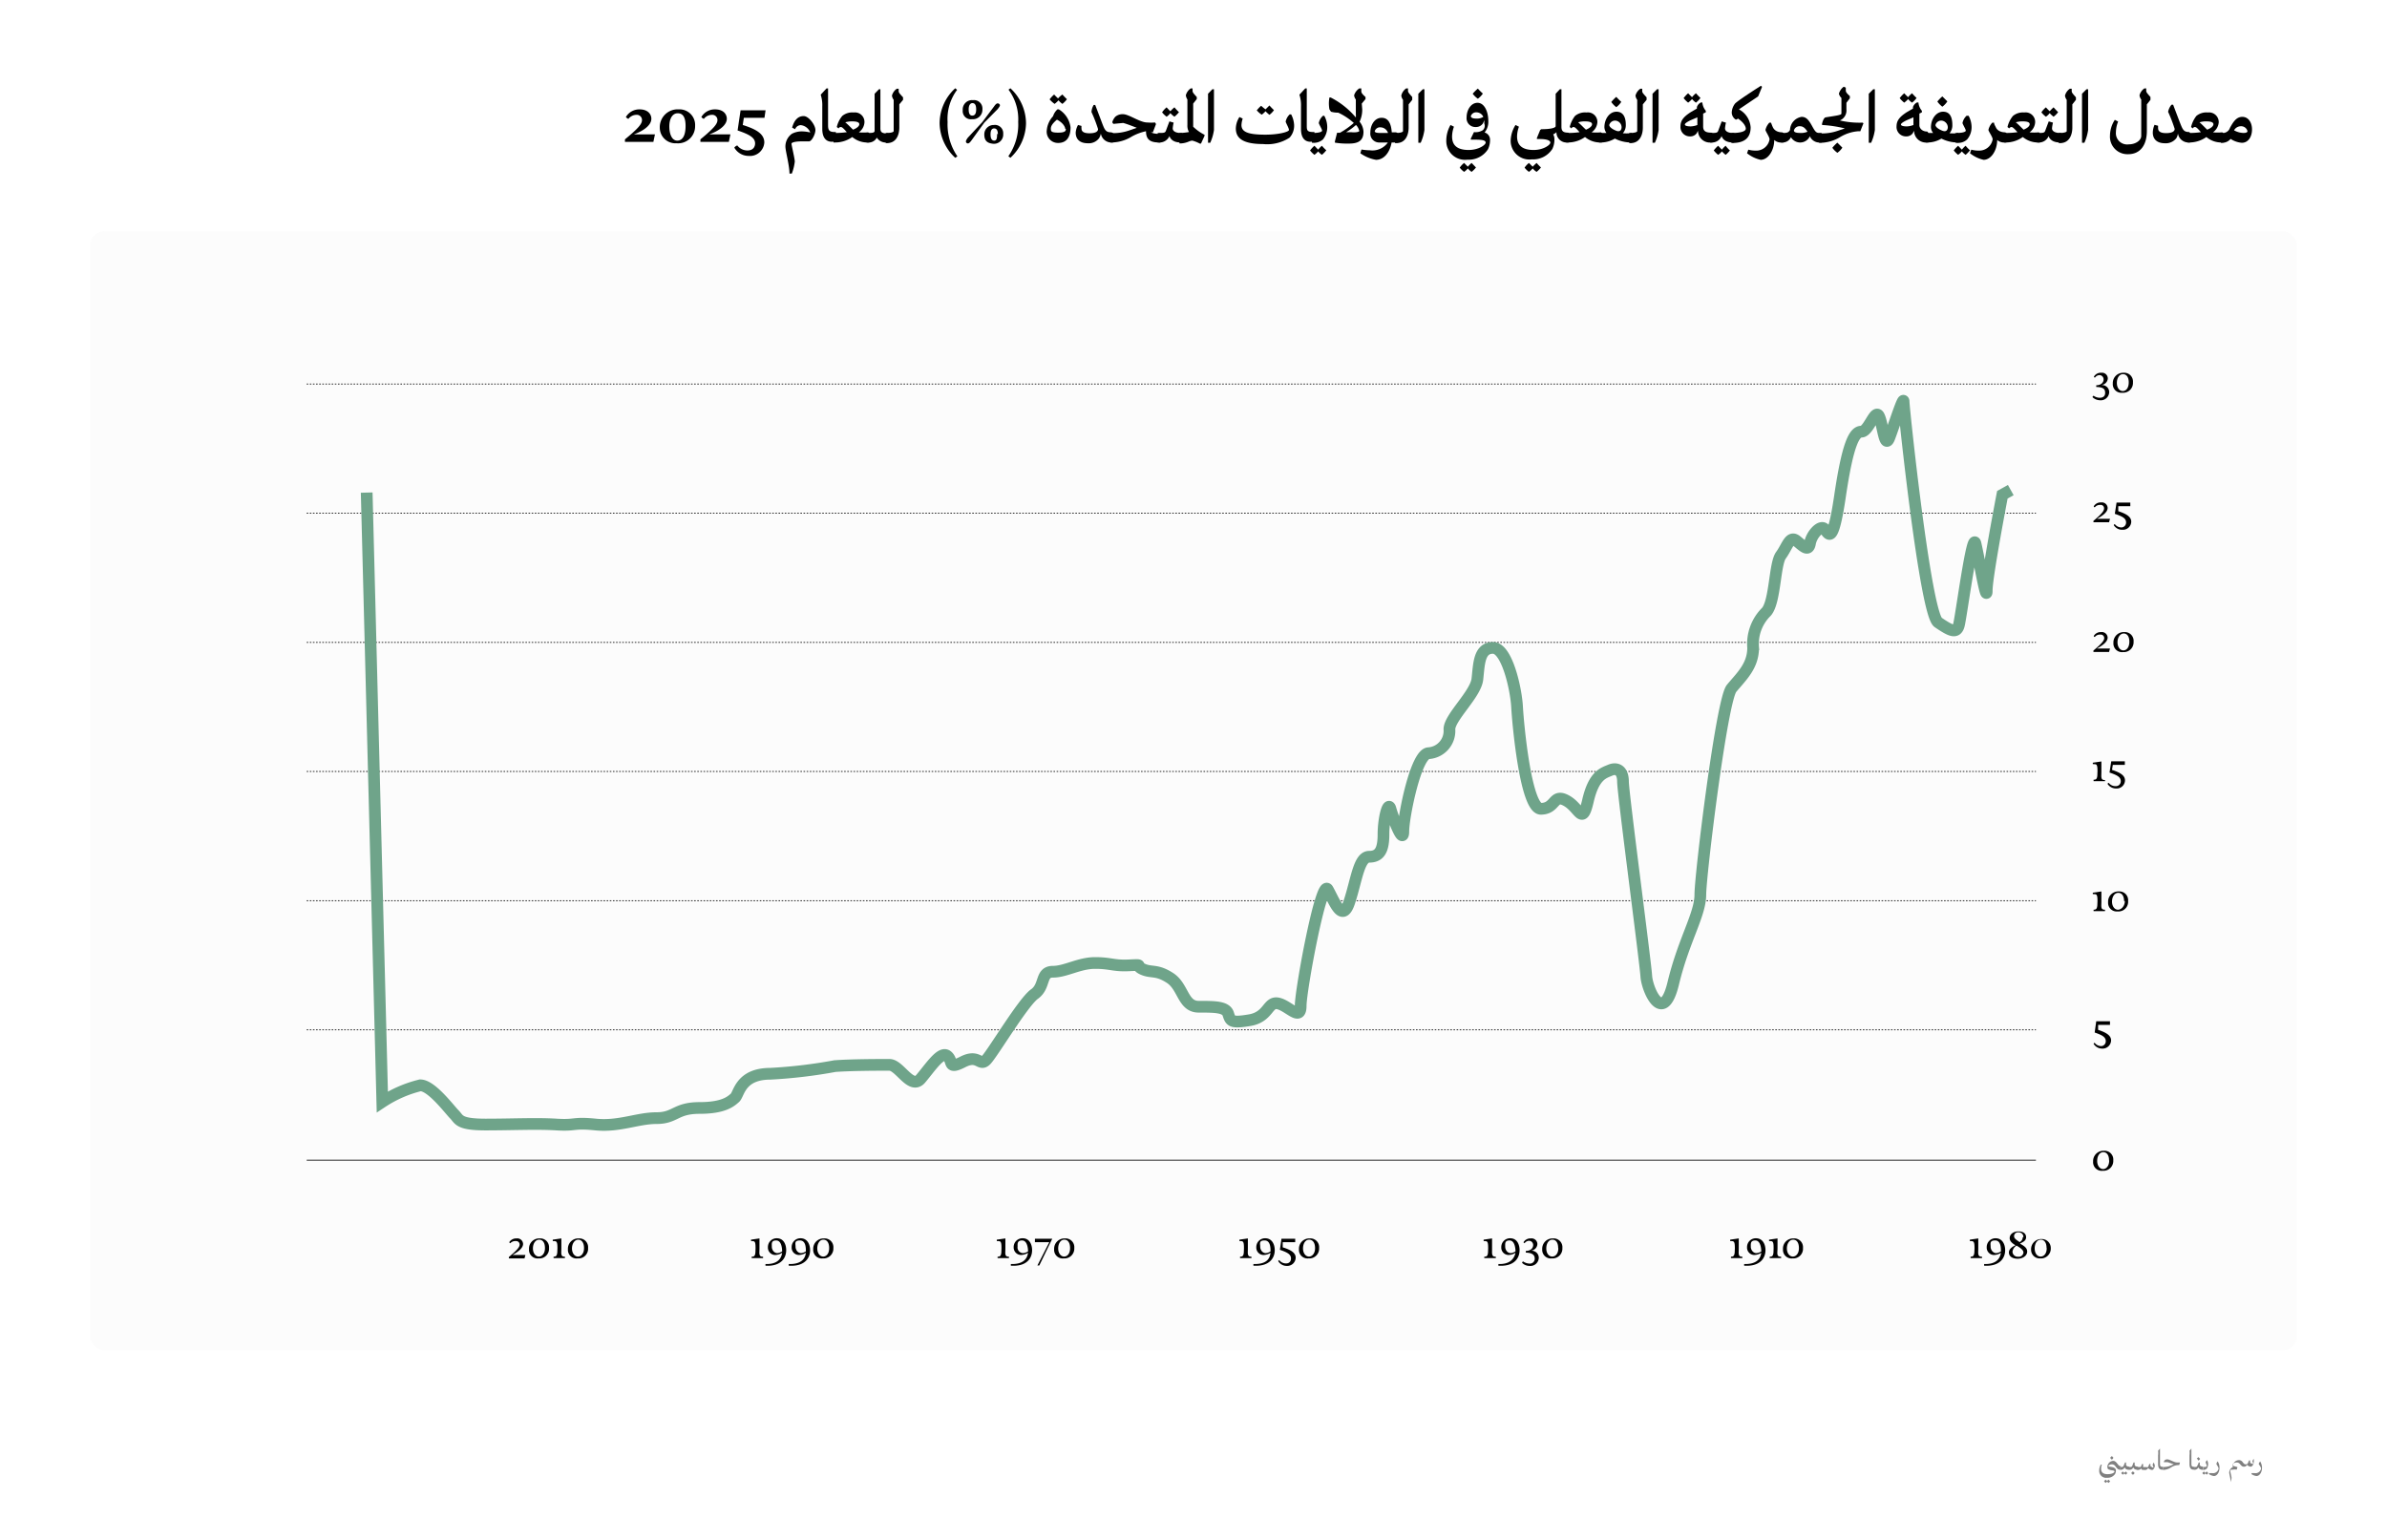 <svg id="Layer_1" data-name="Layer 1" xmlns="http://www.w3.org/2000/svg" viewBox="0 0 152.78 98.55"><defs><style>.cls-1{fill:#e2e2e2;opacity:0.12;}.cls-2{fill:gray;}.cls-3,.cls-4,.cls-5{fill:none;stroke-miterlimit:10;}.cls-3,.cls-4{stroke:#000;}.cls-3{stroke-width:0.05px;}.cls-4{stroke-width:0.05px;stroke-dasharray:0.1;}.cls-5{stroke:#6fa48a;stroke-width:0.75px;}</style></defs><rect class="cls-1" x="5.76" y="14.8" width="141.26" height="71.64" rx="0.92"/><path d="M40.22,7.61a.38.38,0,0,1-.16-.12A1,1,0,0,1,40.93,7c.56,0,.76.33.76.6,0,.46-.61.82-1.12,1l1.35,0-.1.48H40V8.92c.89-.73,1.09-1,1.09-1.23a.33.33,0,0,0-.36-.34A.66.66,0,0,0,40.22,7.61Z"/><path d="M44.49,8.06A1.09,1.09,0,0,1,43.3,9.17a1,1,0,0,1-1.07-1A1.14,1.14,0,0,1,43.43,7,1,1,0,0,1,44.49,8.06Zm-.61,0c0-.52-.15-.81-.5-.81s-.54.36-.54.84S43,9,43.35,9,43.88,8.65,43.88,8.07Z"/><path d="M45.05,7.61a.38.38,0,0,1-.16-.12A1,1,0,0,1,45.76,7c.56,0,.76.33.76.6,0,.46-.61.82-1.12,1l1.35,0-.1.48H44.83V8.92c.89-.73,1.09-1,1.09-1.23a.33.33,0,0,0-.36-.34A.66.66,0,0,0,45.05,7.61Z"/><path d="M48.33,9.18c0-.38-.39-.58-1.12-.83l.19-1.29H49l-.07.48H47.61L47.54,8c.79.25,1.38.54,1.38,1.12a.92.92,0,0,1-1,.86A1.06,1.06,0,0,1,47,9.45a.38.38,0,0,1,.19-.14.81.81,0,0,0,.66.32C48.19,9.63,48.33,9.41,48.33,9.18Z"/><path d="M52.19,8.32c0,.28-.24.73-.41.73s-.23,0-.51,0-.61.05-.61.15.21.95.21,1.14a3.06,3.06,0,0,1-.19.77h-.15c0-.53-.26-1.45-.26-1.73a1,1,0,0,1,.42-.82,1.39,1.39,0,0,1,.65-.15,2.34,2.34,0,0,1,.52.07.74.74,0,0,0-.6-.47.4.4,0,0,0-.37.26l-.19-.1c.15-.54.42-.74.74-.74S52.19,8,52.19,8.32Z"/><path d="M52.63,8.25V6.81a2.21,2.21,0,0,0-.1-.75l.37-.4H53V8c0,.32.06.45.42.45l.08,0v.61l-.08,0C52.94,9.14,52.63,8.89,52.63,8.25Z"/><path d="M55.63,8.51v.61l-.08,0a1.48,1.48,0,0,1-1-.35,1.9,1.9,0,0,1-1.12.35l-.08,0V8.51l.08,0a5,5,0,0,0,.77-.05c-.22-.25-.3-.33-.39-.33s-.14.09-.14.09l-.11-.09a1.68,1.68,0,0,1,.35-.71,1,1,0,0,1,.73-.22.61.61,0,0,1,.69.63.85.85,0,0,1-.36.64,3,3,0,0,0,.59,0Zm-1.07-.74a1.47,1.47,0,0,0-.46.06c.17.13.36.34.5.47.3-.12.4-.25.4-.35S54.89,7.77,54.56,7.77Z"/><path d="M56.85,8.51v.61l-.08,0a.69.69,0,0,1-.65-.31.58.58,0,0,1-.58.31l-.08,0V8.51l.08,0c.26,0,.44,0,.44-.14V6l.28-.29h.09v2.5c0,.21.06.33.42.33Z"/><path d="M57.8,6.39l-.24.29V8.16c0,.47-.19,1-.79,1l-.08,0V8.51l.08,0c.24,0,.43-.05.43-.12v-2a.56.56,0,0,1-.11-.27.77.77,0,0,1,.31-.44l.12,0v.15c0,.1.06.16.28.4Z"/><path d="M60.65,7.81a3.62,3.62,0,0,0,.63,2.2l-.14.09a3.08,3.08,0,0,1-1-2.21,3.05,3.05,0,0,1,1-2.24l.12.1A3.11,3.11,0,0,0,60.65,7.81Z"/><path d="M61.62,7.06a.6.6,0,0,1,.66-.65.54.54,0,0,1,.6.58.61.61,0,0,1-.67.64A.52.52,0,0,1,61.62,7.06ZM63,7.85,62.17,9c-.09.12-.19.24-.3.15s0-.22.07-.33l.93-1,.75-1c.11-.16.21-.26.33-.17s0,.2-.08.32ZM62.48,7c0-.3-.1-.4-.24-.4S62,6.74,62,7s.07.4.23.4S62.48,7.28,62.48,7ZM63,8.6A.6.6,0,0,1,63.61,8a.53.53,0,0,1,.6.57.59.59,0,0,1-.66.63C63.18,9.16,63,9,63,8.6Zm.87,0c0-.28-.1-.38-.24-.38s-.23.11-.23.38.08.4.24.4S63.82,8.82,63.82,8.56Z"/><path d="M64.67,5.65a3.08,3.08,0,0,1,1,2.24,3.08,3.08,0,0,1-1,2.21L64.54,10a3.55,3.55,0,0,0,.63-2.2,3.16,3.16,0,0,0-.62-2.06Z"/><path d="M68.52,8.15c0,.56-.21,1-.79,1A.72.72,0,0,1,67,8.33a1.51,1.51,0,0,1,.4-.89A1,1,0,0,1,67.68,7h.09A1.58,1.58,0,0,1,68.52,8.15ZM67.18,6.36a1.94,1.94,0,0,1,.29-.31s.11.12.25.25A1.46,1.46,0,0,1,68,6.05s.12.14.29.3a1.58,1.58,0,0,1-.29.3,1.16,1.16,0,0,1-.25-.23,1.57,1.57,0,0,1-.25.23A1.69,1.69,0,0,1,67.18,6.36Zm1,1.89c0-.11-.13-.39-.53-.59-.24.2-.39.39-.39.56s0,.27.46.27S68.22,8.38,68.22,8.25Z"/><path d="M71.24,8.51v.61l-.08,0a.68.68,0,0,1-.7-.57.83.83,0,0,1-.11.29.82.82,0,0,1-.72.33c-.57,0-.78-.31-.78-.68A1.16,1.16,0,0,1,69,8l.22.06a.92.92,0,0,0,0,.16c0,.21.16.31.51.31s.55-.09.55-.27a9,9,0,0,0-.42-1.09A1,1,0,0,1,70,6.72h.1l.38,1c.22.59.27.75.65.75Z"/><path d="M74.27,8.51v.61l-.08,0c-.56,0-.84-.18-.84-.72a3.25,3.25,0,0,0-.91.34,2.51,2.51,0,0,1-1.29.38l-.08,0v-.6l.08,0a3.16,3.16,0,0,0,1.21-.2l.4-.14c-.29-.11-.58-.23-.87-.31l-.63.06-.07-.1a.87.87,0,0,1,.2-.36.71.71,0,0,1,.49-.16c.38,0,1.08.53,1.55.53a3.16,3.16,0,0,0,.5,0l.06.1-.2.53h-.13a1.05,1.05,0,0,0,.53.09Z"/><path d="M75.65,8.51v.61l-.08,0c-.43,0-.64-.18-.72-.41a.69.69,0,0,1-.67.41l-.08,0V8.51l.08,0c.28,0,.39,0,.44-.13s.11-.3.23-.61l.27.08a2.19,2.19,0,0,0-.06.37c0,.15.15.29.51.29ZM74.38,7.19a1.46,1.46,0,0,1,.29-.32,3,3,0,0,0,.24.25,2.12,2.12,0,0,1,.26-.25,3.18,3.18,0,0,0,.29.31,1.73,1.73,0,0,1-.29.29,1.26,1.26,0,0,1-.26-.23,1,1,0,0,1-.24.23A1.44,1.44,0,0,1,74.38,7.19Z"/><path d="M77.09,8.71l-.22.48h-.08A2.08,2.08,0,0,0,76.31,9a.73.73,0,0,0-.22.06,1.42,1.42,0,0,1-.52.12l-.08,0V8.51l.08,0a3.71,3.71,0,0,0,.53-.06A.82.82,0,0,1,76,8V6.37a.65.65,0,0,1-.1-.27.77.77,0,0,1,.31-.44l.12,0v.15c0,.1.05.16.27.4v.13l-.23.29V8.11a3,3,0,0,0,.73.52Z"/><path d="M77.7,8.32a3,3,0,0,1-.24.82h-.14V6l.28-.29h.1Z"/><path d="M82.83,8a1.13,1.13,0,0,1-.29.81,2.62,2.62,0,0,1-1.7.41c-1.39,0-1.74-.44-1.74-1a1.4,1.4,0,0,1,.23-.73l.21.1a1.5,1.5,0,0,0-.08.41c0,.43.38.62,1.53.62.86,0,1.51-.18,1.51-.3s-.21-.47-.21-.54a.87.87,0,0,1,.26-.46h.09A1.64,1.64,0,0,1,82.83,8Zm-2.4-.92a1.87,1.87,0,0,1,.29-.31A3,3,0,0,0,81,7l.25-.25s.12.14.29.3a1.31,1.31,0,0,1-.29.3A2.12,2.12,0,0,1,81,7.12a1.48,1.48,0,0,1-.24.22A1.34,1.34,0,0,1,80.43,7.05Z"/><path d="M83.27,8.25V6.81a2.21,2.21,0,0,0-.1-.75l.37-.4h.1V8c0,.32,0,.45.41.45l.08,0v.61l-.08,0C83.57,9.14,83.27,8.89,83.27,8.25Z"/><path d="M84.89,9.62a1.89,1.89,0,0,1-.28.29,1.08,1.08,0,0,1-.24-.22,1.4,1.4,0,0,1-.24.22,1.56,1.56,0,0,1-.28-.28,1.78,1.78,0,0,1,.28-.3l.24.25a1.37,1.37,0,0,1,.24-.25A2.47,2.47,0,0,0,84.89,9.62Zm-.84-.48-.08,0V8.51l.08,0c.33,0,.57-.06.57-.15s-.21-.42-.21-.49a.83.83,0,0,1,.27-.46h.08a1.51,1.51,0,0,1,.19.69,1.25,1.25,0,0,1-.27.82A.87.87,0,0,1,84.05,9.14Z"/><path d="M87.19,7a1.8,1.8,0,0,1-.17.79,1.09,1.09,0,0,1,.25.64c0,.59-.35.76-.93.76a4.82,4.82,0,0,1-.9-.06l0-.08.14-.55.18,0a5,5,0,0,0,.89-.63,4,4,0,0,0-1-.66,1.56,1.56,0,0,1-.46-.06L85.09,7a2.14,2.14,0,0,1,0-.76l.08,0a5.14,5.14,0,0,1,1.61,1.28,1.63,1.63,0,0,0,0-.24V6.37a.56.56,0,0,1-.11-.27A.82.82,0,0,1,87,5.66l.13,0v.15c0,.1,0,.16.27.4v.13l-.24.29ZM87,8.38A.79.79,0,0,0,86.79,8a4.25,4.25,0,0,1-.63.46h.33C86.68,8.49,87,8.46,87,8.38Z"/><path d="M89.45,8.51v.61l-.08,0h-.3c-.12.66-.5,1.11-1,1.11a2.45,2.45,0,0,1-1-.42l.07-.24a3.57,3.57,0,0,0,.54.05,1.21,1.21,0,0,0,1.15-.5h-.51a.57.57,0,0,1-.61-.64c0-.49.28-.94.72-.94s.61.38.65.93h.27Zm-.61,0a.52.52,0,0,0-.48-.36.35.35,0,0,0-.37.25c0,.05.06.11.32.11Z"/><path d="M90.39,6.39l-.23.29V8.16c0,.47-.19,1-.79,1l-.08,0V8.51l.08,0c.24,0,.43-.05.43-.12v-2a.56.56,0,0,1-.11-.27A.77.77,0,0,1,90,5.66l.12,0v.15c0,.1.06.16.27.4Z"/><path d="M91.17,8.32a3,3,0,0,1-.24.82h-.15V6l.29-.29h.1Z"/><path d="M95.37,8.93a1.36,1.36,0,0,1-.13.62,1.46,1.46,0,0,1-1.31.67A1.2,1.2,0,0,1,92.57,9a2,2,0,0,1,.27-1l.22.11a1.9,1.9,0,0,0-.12.62c0,.44.19.87,1.06.87.65,0,1.09-.33,1.09-.47s-.18-.19-.66-.19h-.29l0-.07.2-.41.06,0a.86.86,0,0,0,.51-.13A.38.38,0,0,0,95,7.9a1.5,1.5,0,0,0,0-.22.87.87,0,0,1-.1.24.53.53,0,0,1-.45.21.56.56,0,0,1-.58-.62c0-.47.28-.93.7-.93s.69.53.69,1.17a1.07,1.07,0,0,1-.24.73A.48.48,0,0,1,95.37,8.93Zm-.9,1.79a1.6,1.6,0,0,1-.28.28,1.06,1.06,0,0,1-.24-.22,1.08,1.08,0,0,1-.24.22,1.35,1.35,0,0,1-.28-.27,1.45,1.45,0,0,1,.28-.3l.24.24a1.79,1.79,0,0,1,.24-.24Zm.47-3.24a.49.49,0,0,0-.43-.29.36.36,0,0,0-.37.24c0,.07.06.16.35.16A.77.77,0,0,0,94.94,7.48ZM94.26,6a3,3,0,0,1,.33-.33,4.06,4.06,0,0,0,.32.32,1.34,1.34,0,0,1-.32.33A1.55,1.55,0,0,1,94.26,6Z"/><path d="M100.41,8.51v.61l-.08,0a.65.65,0,0,1-.71-.66.59.59,0,0,1-.21.14.57.57,0,0,1,.08.31,1.36,1.36,0,0,1-.13.62,1.46,1.46,0,0,1-1.31.67A1.2,1.2,0,0,1,96.69,9,2,2,0,0,1,97,8l.22.11a1.9,1.9,0,0,0-.12.62c0,.44.19.87,1.06.87.64,0,1.07-.33,1.07-.47S99,8.9,98.56,8.9h-.19l0-.07.21-.51.07-.05c.54,0,.92-.07.92-.2V6l.27-.29h.1V8.1c0,.24.06.39.42.39Zm-1.78,2.21a1.6,1.6,0,0,1-.28.28.94.94,0,0,1-.25-.22,1.08,1.08,0,0,1-.24.22,1.35,1.35,0,0,1-.28-.27,1.45,1.45,0,0,1,.28-.3l.24.24a3,3,0,0,1,.25-.24A3.94,3.94,0,0,0,98.63,10.72Z"/><path d="M102.53,8.51v.61l-.08,0a1.5,1.5,0,0,1-1-.35,1.9,1.9,0,0,1-1.12.35l-.08,0V8.51l.08,0a5,5,0,0,0,.77-.05c-.22-.25-.3-.33-.39-.33s-.13.09-.13.09l-.11-.09a1.85,1.85,0,0,1,.34-.71,1,1,0,0,1,.73-.22.61.61,0,0,1,.7.63.86.86,0,0,1-.37.64,3,3,0,0,0,.59,0Zm-1.07-.74a1.36,1.36,0,0,0-.45.06c.16.13.35.34.5.47.29-.12.39-.25.39-.35S101.79,7.77,101.46,7.77Z"/><path d="M104.44,8.51v.61l-.08,0a2.3,2.3,0,0,1-1-.25,1.76,1.76,0,0,1-.93.25l-.08,0V8.51l.08,0h.39a.66.66,0,0,1-.13-.36c0-.54.33-1,.77-1s.6.36.6.85a.78.78,0,0,1-.19.53,3.48,3.48,0,0,0,.47,0ZM103,8c0,.11.16.26.45.37s.34-.13.34-.22a.43.43,0,0,0-.4-.43A.39.39,0,0,0,103,8Zm.13-1.47a2.51,2.51,0,0,1,.32-.33,4.06,4.06,0,0,0,.32.32,1.29,1.29,0,0,1-.32.34A1.52,1.52,0,0,1,103.11,6.5Z"/><path d="M105.39,6.39l-.24.29V8.16c0,.47-.19,1-.79,1l-.08,0V8.51l.08,0c.24,0,.43-.05.43-.12v-2a.56.56,0,0,1-.11-.27.77.77,0,0,1,.31-.44l.12,0v.15c0,.1.06.16.28.4Z"/><path d="M106.16,8.32a3,3,0,0,1-.24.82h-.15V6l.29-.29h.1Z"/><path d="M109.6,8.51v.61l-.08,0a.76.76,0,0,1-.84-.75l-.09.17a.5.5,0,0,1-.41.19.6.6,0,0,1-.62-.66c0-.4.28-.65.67-.9l.38-.22V6.85a.53.53,0,0,1,.25-.29l.1,0v0a.93.93,0,0,0,.22.53v.1l-.17.08V8.1c0,.25.12.39.51.39Zm-1.84-2.23a1.94,1.94,0,0,1,.29-.31s.11.12.25.25a1.46,1.46,0,0,1,.25-.25s.12.14.29.3a1.58,1.58,0,0,1-.29.3,1.16,1.16,0,0,1-.25-.23,1.57,1.57,0,0,1-.25.23A1.69,1.69,0,0,1,107.76,6.28ZM108.64,8V7.51l-.42.18c-.19.09-.38.2-.38.28s.15.12.38.12A1.25,1.25,0,0,0,108.64,8Z"/><path d="M111,8.51v.61l-.08,0c-.43,0-.65-.18-.73-.41a.66.66,0,0,1-.66.41l-.08,0V8.51l.08,0c.28,0,.39,0,.44-.13s.11-.3.23-.61l.27.08a2.19,2.19,0,0,0-.06.37c0,.15.15.29.51.29Zm-.27,1.11a1.49,1.49,0,0,1-.28.29,1.88,1.88,0,0,1-.24-.22,1.08,1.08,0,0,1-.24.22,1.56,1.56,0,0,1-.28-.28,1.78,1.78,0,0,1,.28-.3l.24.25a1.37,1.37,0,0,1,.24-.25S110.55,9.47,110.71,9.62Z"/><path d="M112.53,6.17,111.3,7a1.42,1.42,0,0,1,.75,1.15c0,.63-.35,1-1.15,1l-.08,0V8.51l.08,0c.48,0,.84-.1.84-.27s-.16-.42-.5-.65l-.09.06h-.06a.55.55,0,0,1-.25-.44,1,1,0,0,1,.22-.59c.29-.27,1.65-1.13,1.65-1.13l.07.07Z"/><path d="M114.15,8.51v.61l-.08,0a.65.65,0,0,1-.51-.16c0,.67-.39,1.27-.87,1.27a2.14,2.14,0,0,1-.87-.42l.08-.23a1.84,1.84,0,0,0,.46.06.86.86,0,0,0,.9-.72c0-.16-.26-.51-.26-.61a1,1,0,0,1,.25-.46h.1c.05.11.08.22.14.33s.22.29.58.29Z"/><path d="M116.59,8.51v.61l-.08,0a.66.66,0,0,1-.67-.4.68.68,0,0,1-1.21.06.58.58,0,0,1-.56.34l-.08,0V8.51l.08,0c.27,0,.39,0,.5-.19a.88.88,0,0,1,.74-.84c.29,0,.45.18.68.6s.28.43.52.43Zm-1.34,0a1,1,0,0,0,.44-.08c-.17-.26-.3-.35-.49-.35a.37.37,0,0,0-.38.27C114.82,8.48,115,8.51,115.25,8.51Z"/><path d="M119.27,7.89l-.2.51h-.13a2.63,2.63,0,0,0-1.14.36,2.51,2.51,0,0,1-1.29.38l-.08,0v-.6l.08,0a3.16,3.16,0,0,0,1.21-.2l.36-.12A7.81,7.81,0,0,0,116.62,8l0-.08s.08-.39.24-.41c.62-.1,1-.14,1-.24v-1A.56.56,0,0,1,117.7,6a.82.82,0,0,1,.31-.45l.13.06v.15c0,.1,0,.16.26.39v.14l-.22.29V7a.69.69,0,0,1-.42.71,5.5,5.5,0,0,0,1.46.14Zm-1.35,1.56a1.17,1.17,0,0,1-.32.33,1.36,1.36,0,0,1-.32-.32,2.51,2.51,0,0,1,.32-.33Z"/><path d="M120,8.32a3,3,0,0,1-.24.82h-.15V6l.29-.29h.1Z"/><path d="M123.43,8.51v.61l-.08,0a.76.76,0,0,1-.84-.75l-.09.17a.5.5,0,0,1-.41.19.6.6,0,0,1-.62-.66c0-.4.28-.65.67-.9l.38-.22V6.85a.53.53,0,0,1,.25-.29l.1,0v0a.93.93,0,0,0,.22.53v.1l-.16.08c0,.33,0,.64,0,.76s.12.39.51.39Zm-1.84-2.23a1.94,1.94,0,0,1,.29-.31s.11.12.25.25a1.46,1.46,0,0,1,.25-.25s.12.14.29.3a1.31,1.31,0,0,1-.29.3,1.16,1.16,0,0,1-.25-.23,1.57,1.57,0,0,1-.25.23A1.69,1.69,0,0,1,121.59,6.28ZM122.47,8V7.51l-.42.18c-.19.09-.38.2-.38.28s.15.12.38.12A1.25,1.25,0,0,0,122.47,8Z"/><path d="M125.34,8.51v.61l-.08,0a2.3,2.3,0,0,1-1-.25,1.71,1.71,0,0,1-.93.25l-.08,0V8.51l.08,0h.4a.61.61,0,0,1-.14-.36c0-.54.34-1,.78-1s.59.36.59.85a.78.78,0,0,1-.18.53,3.38,3.38,0,0,0,.47,0ZM123.88,8c0,.11.16.26.45.37s.34-.13.34-.22a.44.44,0,0,0-.4-.43A.38.38,0,0,0,123.88,8ZM124,6.5a2.51,2.51,0,0,1,.32-.33l.32.32a1.29,1.29,0,0,1-.32.34A1.52,1.52,0,0,1,124,6.5Z"/><path d="M126.09,9.62a1.89,1.89,0,0,1-.28.29,1.08,1.08,0,0,1-.24-.22,1.4,1.4,0,0,1-.24.22,1.56,1.56,0,0,1-.28-.28,1.78,1.78,0,0,1,.28-.3l.24.25a1.37,1.37,0,0,1,.24-.25A2.47,2.47,0,0,0,126.09,9.62Zm-.84-.48-.08,0V8.51l.08,0c.33,0,.57-.06.57-.15s-.21-.42-.21-.49a.87.87,0,0,1,.26-.46H126a1.51,1.51,0,0,1,.19.69,1.2,1.2,0,0,1-.28.82A.82.82,0,0,1,125.25,9.14Z"/><path d="M128.42,8.51v.61l-.08,0a.68.68,0,0,1-.51-.16c0,.67-.39,1.27-.87,1.27a2.14,2.14,0,0,1-.87-.42l.08-.23a1.84,1.84,0,0,0,.46.06.87.87,0,0,0,.91-.72c0-.16-.27-.51-.27-.61a1,1,0,0,1,.25-.46h.11c0,.11.08.22.13.33s.23.29.58.29Z"/><path d="M130.55,8.51v.61l-.08,0a1.52,1.52,0,0,1-1-.35,1.87,1.87,0,0,1-1.11.35l-.08,0V8.51l.08,0a5,5,0,0,0,.77-.05c-.23-.25-.31-.33-.39-.33s-.14.09-.14.09l-.11-.09a1.68,1.68,0,0,1,.35-.71,1,1,0,0,1,.72-.22.61.61,0,0,1,.7.63.85.85,0,0,1-.36.64,2.93,2.93,0,0,0,.59,0Zm-1.07-.74a1.42,1.42,0,0,0-.46.06c.17.13.36.34.5.47.29-.12.39-.25.39-.35S129.81,7.77,129.48,7.77Z"/><path d="M131.93,8.51v.61l-.08,0c-.43,0-.65-.18-.73-.41a.66.66,0,0,1-.66.41l-.08,0V8.51l.08,0c.28,0,.39,0,.44-.13s.11-.3.23-.61l.27.08a2.19,2.19,0,0,0-.06.37c0,.15.15.29.51.29Zm-1.27-1.32a1.46,1.46,0,0,1,.29-.32,3,3,0,0,0,.24.25,2.93,2.93,0,0,1,.25-.25s.12.14.29.31a1.4,1.4,0,0,1-.29.29,1.47,1.47,0,0,1-.25-.23,1,1,0,0,1-.24.23A1.44,1.44,0,0,1,130.66,7.19Z"/><path d="M132.87,6.39l-.23.29V8.16c0,.47-.19,1-.79,1l-.08,0V8.51l.08,0c.24,0,.43-.05.43-.12v-2a.56.56,0,0,1-.11-.27.77.77,0,0,1,.31-.44l.12,0v.15c0,.1.06.16.27.4Z"/><path d="M133.65,8.32a3,3,0,0,1-.24.82h-.15V6l.29-.29h.1Z"/><path d="M137.64,6.39l-.23.29v1.7c0,.88-.4,1.49-1.2,1.49a1.12,1.12,0,0,1-1.16-1.2,1.87,1.87,0,0,1,.31-1l.21.11a1.91,1.91,0,0,0-.14.68.72.72,0,0,0,.82.78c.46,0,.8-.27.8-.54V6.37a.56.56,0,0,1-.11-.27.77.77,0,0,1,.31-.44l.12,0v.15c0,.1.06.16.27.4Z"/><path d="M140.18,8.51v.61l-.08,0a.68.68,0,0,1-.7-.57.83.83,0,0,1-.1.29.85.85,0,0,1-.73.33c-.56,0-.78-.31-.78-.68a1.33,1.33,0,0,1,.11-.5l.23.06a1,1,0,0,0,0,.16c0,.21.17.31.51.31s.55-.09.55-.27a9,9,0,0,0-.42-1.09,1,1,0,0,1,.22-.46h.1l.38,1c.23.59.27.75.65.75Z"/><path d="M142.3,8.51v.61l-.08,0a1.48,1.48,0,0,1-1-.35,1.9,1.9,0,0,1-1.12.35l-.08,0V8.51l.08,0a5,5,0,0,0,.77-.05c-.22-.25-.3-.33-.39-.33s-.13.09-.13.09l-.11-.09a1.85,1.85,0,0,1,.34-.71,1,1,0,0,1,.73-.22.62.62,0,0,1,.7.63.86.86,0,0,1-.37.64,3,3,0,0,0,.59,0Zm-1.07-.74a1.36,1.36,0,0,0-.45.06c.16.13.35.34.49.47.3-.12.4-.25.4-.35S141.56,7.77,141.23,7.77Z"/><path d="M144.14,8.29c0,.46-.24.85-.65.85a1.52,1.52,0,0,1-.72-.25.69.69,0,0,1-.55.25l-.08,0V8.51l.08,0a.48.48,0,0,0,.51-.33c.21-.38.41-.7.79-.7S144.14,7.83,144.14,8.29Zm-.29.1a.42.42,0,0,0-.43-.31.51.51,0,0,0-.43.26,1.29,1.29,0,0,0,.6.17C143.74,8.51,143.85,8.48,143.85,8.39Z"/><path class="cls-2" d="M135.72,93.9v.18h0c-.15,0-.22-.09-.32-.22a.26.26,0,0,0-.23-.13c-.11,0-.22.06-.22.12s.48,0,.48.28a.46.46,0,0,1-.05.21.57.57,0,0,1-.52.25.44.44,0,0,1-.5-.46.77.77,0,0,1,.1-.38l.07,0a.74.74,0,0,0-.05.25c0,.18.07.36.41.36s.45-.12.45-.17-.09-.07-.18-.08a.67.67,0,0,1-.24-.08.3.3,0,0,1,0-.29.38.38,0,0,1,.34-.23c.1,0,.17.06.27.19s.14.15.23.15Zm-.66.91a.6.6,0,0,1-.1.11.25.25,0,0,1-.09-.09.51.51,0,0,1-.1.09l-.1-.1a.66.66,0,0,1,.1-.11l.1.09a.37.37,0,0,1,.09-.09A.78.78,0,0,0,135.06,94.81Zm0-1.5.11-.11.1.11a.33.33,0,0,1-.1.12A.43.43,0,0,1,135.06,93.31Z"/><path class="cls-2" d="M136.28,93.9v.18h0c-.18,0-.26-.07-.29-.16a.27.27,0,0,1-.27.16h0V93.9h0c.12,0,.17,0,.19-.06a1.54,1.54,0,0,0,.1-.23l.07,0a1,1,0,0,0,0,.15c0,.06.07.12.23.12Zm-.12.39a.41.41,0,0,1-.1.1.49.49,0,0,1-.1-.08.25.25,0,0,1-.09.08.41.41,0,0,1-.1-.1.84.84,0,0,1,.1-.1l.09.09.1-.09Z"/><path class="cls-2" d="M136.83,93.9v.18h0c-.17,0-.26-.07-.29-.16a.25.25,0,0,1-.26.16h0V93.9h0c.12,0,.16,0,.19-.06l.09-.23.07,0a1.39,1.39,0,0,0,0,.15c0,.06.06.12.22.12Zm-.2.39a.51.51,0,0,1-.11.11.48.48,0,0,1-.11-.11.51.51,0,0,1,.11-.11Z"/><path class="cls-2" d="M137.92,93.81c0,.14-.1.28-.17.28a.42.42,0,0,1-.26-.12.22.22,0,0,1-.23.12c-.13,0-.19,0-.21-.1a.29.29,0,0,1-.25.1h0V93.9h0c.1,0,.2,0,.22,0a2.05,2.05,0,0,0,.08-.19l.07,0,0,.19a.28.28,0,0,0,.15,0,.25.25,0,0,0,.17,0l.08-.19.07,0a.78.78,0,0,0,0,.14s.16.1.2.1,0,0,0,0a1.89,1.89,0,0,0-.06-.18.3.3,0,0,1,.07-.15h0A.68.68,0,0,1,137.92,93.81Z"/><path class="cls-2" d="M138.13,93.72v-.56a1.16,1.16,0,0,0,0-.3l.12-.14h0v.94c0,.16,0,.23.19.23h0v.18h0C138.25,94.09,138.13,94,138.13,93.72Z"/><path class="cls-2" d="M139.53,93.62l-.05.16h-.09a.87.87,0,0,0-.42.14,1,1,0,0,1-.53.17h0V93.9h0a1.18,1.18,0,0,0,.52-.1l.17-.07-.39-.14-.25,0v0a.34.34,0,0,1,.06-.12.27.27,0,0,1,.16-.06c.16,0,.44.2.63.2h.19Z"/><path class="cls-2" d="M140.14,93.72v-.56a1.16,1.16,0,0,0,0-.3l.12-.14h0v.94c0,.16,0,.23.19.23h0v.18h0C140.26,94.09,140.14,94,140.14,93.72Z"/><path class="cls-2" d="M141,93.9v.18h0c-.18,0-.26-.07-.29-.16a.27.27,0,0,1-.27.16h0V93.9h0c.12,0,.17,0,.19-.06a1.54,1.54,0,0,0,.1-.23l.07,0a1,1,0,0,0,0,.15c0,.06.07.12.23.12Zm-.4-.52a.51.51,0,0,1,.11-.11l.11.11a.51.51,0,0,1-.11.11A.48.48,0,0,1,140.64,93.38Z"/><path class="cls-2" d="M141.34,94.29a.41.41,0,0,1-.1.1l-.09-.08a.38.38,0,0,1-.09.08.41.41,0,0,1-.1-.1.84.84,0,0,1,.1-.1l.09.09a.75.75,0,0,1,.09-.09Zm-.33-.2h0V93.9h0c.13,0,.24,0,.24-.08a1.56,1.56,0,0,0-.08-.21.35.35,0,0,1,.09-.15h0a.49.49,0,0,1,.07.25.47.47,0,0,1-.09.3A.36.36,0,0,1,141,94.09Z"/><path class="cls-2" d="M142,94c0-.09-.14-.27-.14-.3a.48.48,0,0,1,.08-.16h0a.72.72,0,0,1,.12.41c0,.26-.14.53-.36.53a.77.77,0,0,1-.31-.12l0-.07.18,0A.36.36,0,0,0,142,94Z"/><path class="cls-2" d="M144.25,93.6c0,.15-.11.28-.19.28a.35.35,0,0,1-.24-.12.2.2,0,0,1-.2.12c-.12,0-.17-.08-.23-.14a.27.27,0,0,0-.22-.13c-.15,0-.28.09-.28.16s.22.1.32.14v0l-.05.16h0a.83.83,0,0,0-.24,0c-.09,0-.17,0-.17.08s.08.37.08.44a1.43,1.43,0,0,1-.05.28h0c0-.18-.1-.53-.1-.6a.42.42,0,0,1,.17-.33.09.09,0,0,1,.06,0,.29.29,0,0,1,0-.14.41.41,0,0,1,.4-.34.29.29,0,0,1,.24.14c.05.06.09.13.19.13a.15.15,0,0,0,.13-.06l.08-.19.07,0a.59.59,0,0,0,0,.13c0,.05.17.1.21.1s0,0,0,0-.06-.15-.06-.18a.37.37,0,0,1,.08-.15h0A.69.69,0,0,1,144.25,93.6Z"/><path class="cls-2" d="M144.72,94c0-.09-.15-.27-.15-.3s.07-.13.09-.16h0a.81.81,0,0,1,.12.41c0,.26-.14.53-.36.53a.77.77,0,0,1-.31-.12l0-.07.18,0A.36.36,0,0,0,144.72,94Z"/><path d="M126.86,80.44v.09h-.73v-.09c.2,0,.25-.08.25-.55s-.07-.45-.3-.45v-.09l.54-.08c0,.24,0,.67,0,.67C126.59,80.37,126.64,80.44,126.86,80.44Z"/><path d="M128.07,80.19a.87.87,0,0,1-.43.14.47.47,0,0,1-.48-.5.56.56,0,0,1,.57-.57c.44,0,.61.4.61.76,0,.51-.34,1-1.2,1H127a.2.2,0,0,1,0-.11C127.7,80.93,128,80.63,128.07,80.19Zm0-.09v0c0-.22,0-.7-.37-.7s-.29.21-.29.4.14.41.36.41A.64.64,0,0,0,128.07,80.1Z"/><path d="M128.58,80.17c0-.26.29-.4.42-.46-.1-.07-.37-.21-.37-.46s.24-.43.56-.43.49.15.49.37-.17.3-.39.41c.19.12.46.24.46.51s-.29.46-.61.46S128.58,80.43,128.58,80.17Zm.93,0c0-.17-.22-.31-.44-.44a.52.52,0,0,0-.26.39.33.33,0,0,0,.36.32A.3.3,0,0,0,129.51,80.19Zm0-1a.3.3,0,0,0-.32-.29.25.25,0,0,0-.28.24c0,.16.14.23.36.39C129.38,79.43,129.46,79.35,129.46,79.21Z"/><path d="M131.26,79.88a.63.63,0,0,1-.68.67A.55.55,0,0,1,130,80a.65.65,0,0,1,.68-.69A.57.57,0,0,1,131.26,79.88Zm-.27,0c0-.32-.13-.53-.37-.53s-.39.25-.39.56.16.52.38.52S131,80.23,131,79.9Z"/><path d="M111.52,80.44v.09h-.73v-.09c.2,0,.25-.08.25-.55s-.07-.45-.3-.45v-.09l.55-.08c0,.24,0,.67,0,.67C111.26,80.37,111.3,80.44,111.52,80.44Z"/><path d="M112.73,80.19a.87.87,0,0,1-.43.14.47.47,0,0,1-.48-.5.56.56,0,0,1,.57-.57c.44,0,.61.4.61.76,0,.51-.34,1-1.2,1h-.16a.2.2,0,0,1,0-.11C112.36,80.93,112.68,80.63,112.73,80.19Zm0-.09v0c0-.22-.06-.7-.38-.7s-.29.21-.29.4.14.41.36.41A.69.69,0,0,0,112.74,80.1Z"/><path d="M114,80.44v.09h-.73v-.09c.21,0,.25-.08.25-.55s-.06-.45-.29-.45v-.09l.54-.08c0,.24,0,.67,0,.67C113.73,80.37,113.77,80.44,114,80.44Z"/><path d="M115.4,79.88a.62.62,0,0,1-.67.67.55.55,0,0,1-.61-.59.65.65,0,0,1,.68-.69A.56.56,0,0,1,115.4,79.88Zm-.26,0c0-.32-.13-.53-.37-.53s-.4.25-.4.56.17.52.38.52S115.14,80.23,115.14,79.9Z"/><path d="M95.74,80.44v.09H95v-.09c.21,0,.25-.08.25-.55s-.06-.45-.29-.45v-.09l.54-.08c0,.24,0,.67,0,.67C95.48,80.37,95.52,80.44,95.74,80.44Z"/><path d="M97,80.19a.87.87,0,0,1-.44.14.47.47,0,0,1-.47-.5.56.56,0,0,1,.57-.57c.44,0,.6.4.6.76,0,.51-.33,1-1.19,1h-.16a.2.2,0,0,1,0-.11C96.59,80.93,96.9,80.63,97,80.19Zm0-.09v0c0-.22-.06-.7-.38-.7s-.28.21-.28.4.13.41.36.41A.64.64,0,0,0,97,80.1Z"/><path d="M97.58,79.58s0,0-.07-.06a.51.51,0,0,1,.47-.25.37.37,0,0,1,.42.36.44.44,0,0,1-.43.42c.36,0,.52.24.52.46a.54.54,0,0,1-.6.52.66.66,0,0,1-.47-.2.18.18,0,0,1,.06-.09.76.76,0,0,0,.4.14.31.31,0,0,0,.35-.32c0-.18-.09-.37-.57-.38l0-.11c.31,0,.47-.18.47-.37a.27.27,0,0,0-.28-.28A.37.37,0,0,0,97.58,79.58Z"/><path d="M100,79.88a.63.63,0,0,1-.68.67.55.55,0,0,1-.61-.59.66.66,0,0,1,.69-.69A.56.56,0,0,1,100,79.88Zm-.27,0c0-.32-.13-.53-.37-.53s-.39.25-.39.56.16.52.38.52S99.74,80.23,99.74,79.9Z"/><path d="M80.1,80.44v.09h-.73v-.09c.21,0,.25-.08.25-.55s-.06-.45-.29-.45v-.09l.54-.08c0,.24,0,.67,0,.67C79.84,80.37,79.89,80.44,80.1,80.44Z"/><path d="M81.32,80.19a.87.87,0,0,1-.43.14.47.47,0,0,1-.48-.5.56.56,0,0,1,.57-.57c.44,0,.61.4.61.76,0,.51-.34,1-1.2,1h-.16a.2.2,0,0,1,0-.11C81,80.93,81.27,80.63,81.32,80.19Zm0-.09v0c0-.22,0-.7-.38-.7s-.28.21-.28.4.13.41.36.41A.64.64,0,0,0,81.32,80.1Z"/><path d="M82.63,80.55c0-.28-.28-.4-.71-.55l.1-.71h.88l0,.22H82.1l0,.33c.45.14.83.32.83.66a.54.54,0,0,1-.57.53.63.63,0,0,1-.55-.31.14.14,0,0,1,.07-.06.53.53,0,0,0,.44.21C82.5,80.87,82.63,80.76,82.63,80.55Z"/><path d="M84.43,79.88a.63.63,0,0,1-.68.67.55.55,0,0,1-.61-.59.66.66,0,0,1,.69-.69A.56.56,0,0,1,84.43,79.88Zm-.26,0c0-.32-.14-.53-.38-.53s-.39.25-.39.56.17.52.38.52S84.17,80.23,84.17,79.9Z"/><path d="M64.58,80.44v.09h-.73v-.09c.21,0,.25-.08.25-.55s-.06-.45-.3-.45v-.09l.55-.08c0,.24,0,.67,0,.67C64.32,80.37,64.36,80.44,64.58,80.44Z"/><path d="M65.8,80.19a.91.91,0,0,1-.44.14.48.48,0,0,1-.48-.5.56.56,0,0,1,.58-.57c.43,0,.6.4.6.76,0,.51-.33,1-1.19,1h-.16a.11.11,0,0,1,0-.11C65.43,80.93,65.74,80.63,65.8,80.19Zm0-.09v0c0-.22-.06-.7-.38-.7s-.29.21-.29.4a.36.36,0,0,0,.37.41A.64.64,0,0,0,65.8,80.1Z"/><path d="M66.52,81H66.4l.76-1.49h-.92l0-.22h1.11v0Z"/><path d="M68.76,79.88a.63.63,0,0,1-.68.67.55.55,0,0,1-.61-.59.66.66,0,0,1,.69-.69A.56.56,0,0,1,68.76,79.88Zm-.27,0c0-.32-.13-.53-.37-.53s-.39.25-.39.56.17.52.38.52S68.49,80.23,68.49,79.9Z"/><path d="M48.84,80.44v.09h-.73v-.09c.21,0,.25-.08.25-.55s-.06-.45-.29-.45v-.09l.54-.08c0,.24,0,.67,0,.67C48.58,80.37,48.62,80.44,48.84,80.44Z"/><path d="M50.06,80.19a.87.87,0,0,1-.44.14.47.47,0,0,1-.47-.5.56.56,0,0,1,.57-.57c.44,0,.6.4.6.76,0,.51-.33,1-1.19,1H49a.2.2,0,0,1,0-.11C49.69,80.93,50,80.63,50.06,80.19Zm0-.09v0c0-.22-.05-.7-.38-.7s-.28.21-.28.4.13.41.36.41A.64.64,0,0,0,50.06,80.1Z"/><path d="M51.58,80.19a.87.87,0,0,1-.44.14.47.47,0,0,1-.47-.5.56.56,0,0,1,.57-.57c.44,0,.61.4.61.76,0,.51-.34,1-1.2,1h-.16a.2.2,0,0,1,0-.11C51.21,80.93,51.53,80.63,51.58,80.19Zm0-.09v0c0-.22,0-.7-.38-.7s-.28.21-.28.4.13.41.36.41A.64.64,0,0,0,51.58,80.1Z"/><path d="M53.34,79.88a.63.63,0,0,1-.68.67.55.55,0,0,1-.61-.59.66.66,0,0,1,.69-.69A.56.56,0,0,1,53.34,79.88Zm-.27,0c0-.32-.13-.53-.37-.53s-.39.25-.39.56.17.52.38.52S53.07,80.23,53.07,79.9Z"/><path d="M32.66,79.58s0,0-.07-.06a.52.52,0,0,1,.47-.25.37.37,0,0,1,.42.35c0,.31-.42.56-.68.71l.83,0-.06.22h-1v-.09c.55-.46.69-.64.69-.8a.22.22,0,0,0-.24-.22A.43.43,0,0,0,32.66,79.58Z"/><path d="M35.14,79.88a.62.62,0,0,1-.67.67.55.55,0,0,1-.61-.59.65.65,0,0,1,.68-.69A.56.56,0,0,1,35.14,79.88Zm-.26,0c0-.32-.13-.53-.37-.53s-.4.25-.4.56.17.52.38.52S34.88,80.23,34.88,79.9Z"/><path d="M36.16,80.44v.09h-.73v-.09c.2,0,.25-.08.25-.55s-.07-.45-.3-.45v-.09l.55-.08c0,.24,0,.67,0,.67C35.9,80.37,35.94,80.44,36.16,80.44Z"/><path d="M37.64,79.88a.62.62,0,0,1-.67.67.55.55,0,0,1-.62-.59.66.66,0,0,1,.69-.69A.56.56,0,0,1,37.64,79.88Zm-.26,0c0-.32-.14-.53-.37-.53s-.4.25-.4.56.17.52.38.52S37.38,80.23,37.38,79.9Z"/><path d="M134.09,24.17s-.05,0-.07-.06a.51.51,0,0,1,.47-.25.37.37,0,0,1,.42.36.44.44,0,0,1-.43.42c.36,0,.52.24.52.46a.54.54,0,0,1-.6.52.7.7,0,0,1-.47-.2.15.15,0,0,1,.07-.09.69.69,0,0,0,.39.13c.19,0,.35-.08.35-.31s-.09-.37-.57-.38l0-.11c.31,0,.47-.18.47-.37a.27.27,0,0,0-.28-.28A.37.37,0,0,0,134.09,24.17Z"/><path d="M136.52,24.47a.63.63,0,0,1-.68.67.55.55,0,0,1-.61-.59.66.66,0,0,1,.69-.69A.56.56,0,0,1,136.52,24.47Zm-.27,0c0-.31-.13-.52-.37-.52s-.39.25-.39.56.16.52.38.52S136.25,24.82,136.25,24.48Z"/><path d="M134.08,32.47s-.06,0-.07-.06a.51.51,0,0,1,.47-.25.37.37,0,0,1,.42.35c0,.31-.43.56-.69.7h.84l-.06.22h-1v-.09c.55-.46.68-.64.68-.8a.21.21,0,0,0-.24-.22A.41.41,0,0,0,134.08,32.47Z"/><path d="M136.08,33.44c0-.28-.28-.4-.72-.55l.11-.72h.88l0,.23h-.77l0,.32c.45.15.83.33.83.67a.53.53,0,0,1-.57.52.62.62,0,0,1-.55-.3.11.11,0,0,1,.07-.06.53.53,0,0,0,.44.21A.31.31,0,0,0,136.08,33.44Z"/><path d="M134.08,40.77s-.06,0-.07-.06a.51.51,0,0,1,.47-.25.37.37,0,0,1,.42.35c0,.31-.43.56-.69.7h.84l-.06.22h-1v-.09c.55-.46.69-.64.69-.8a.22.22,0,0,0-.25-.22A.41.41,0,0,0,134.08,40.77Z"/><path d="M136.56,41.07a.63.63,0,0,1-.68.67.55.55,0,0,1-.61-.59.66.66,0,0,1,.69-.69A.56.56,0,0,1,136.56,41.07Zm-.27,0c0-.31-.13-.52-.36-.52s-.4.25-.4.56.17.52.38.52S136.29,41.42,136.29,41.08Z"/><path d="M134.73,49.93V50H134v-.09c.21,0,.25-.08.25-.55s-.06-.45-.3-.45v-.09l.55-.08c0,.23,0,.67,0,.67C134.47,49.86,134.51,49.93,134.73,49.93Z"/><path d="M135.74,50c0-.28-.28-.4-.72-.55l.11-.72H136l0,.23h-.77l-.05.32c.46.15.83.33.83.67a.53.53,0,0,1-.56.52.64.64,0,0,1-.56-.3.16.16,0,0,1,.08-.06.53.53,0,0,0,.44.21A.31.31,0,0,0,135.74,50Z"/><path d="M134.73,58.23v.09H134v-.09c.2,0,.25-.08.25-.55s-.06-.45-.3-.45v-.09l.55-.08c0,.23,0,.67,0,.67C134.47,58.16,134.51,58.23,134.73,58.23Z"/><path d="M136.21,57.67a.62.62,0,0,1-.67.67.55.55,0,0,1-.61-.59.65.65,0,0,1,.68-.69A.56.56,0,0,1,136.21,57.67Zm-.26,0c0-.31-.13-.52-.37-.52s-.4.25-.4.56.17.52.38.52S136,58,136,57.68Z"/><path d="M134.78,66.64c0-.28-.28-.4-.71-.55l.1-.72h.88l0,.23h-.76l0,.32c.45.15.83.33.83.67a.54.54,0,0,1-.57.53.64.64,0,0,1-.55-.31.11.11,0,0,1,.07-.06.53.53,0,0,0,.44.21A.31.31,0,0,0,134.78,66.64Z"/><path d="M135.26,74.27a.63.63,0,0,1-.68.67.55.55,0,0,1-.61-.59.66.66,0,0,1,.69-.69A.56.56,0,0,1,135.26,74.27Zm-.27,0c0-.31-.13-.52-.37-.52s-.39.25-.39.56.17.52.38.52S135,74.62,135,74.28Z"/><line class="cls-3" x1="19.63" y1="74.26" x2="130.31" y2="74.26"/><line class="cls-4" x1="19.63" y1="65.92" x2="130.31" y2="65.92"/><line class="cls-4" x1="19.63" y1="57.65" x2="130.31" y2="57.65"/><line class="cls-4" x1="19.63" y1="49.38" x2="130.31" y2="49.38"/><line class="cls-4" x1="19.63" y1="41.12" x2="130.31" y2="41.12"/><line class="cls-4" x1="19.63" y1="32.85" x2="130.31" y2="32.85"/><line class="cls-4" x1="19.63" y1="24.58" x2="130.31" y2="24.58"/><path class="cls-5" d="M23.47,31.53l1,39a7.8,7.8,0,0,1,2.43-1.06c.72,0,1.86,1.54,2.18,1.86s.25.65,2,.65,3.24-.08,4.54,0,1-.15,2.51,0,2.67-.41,3.89-.41,1.21-.65,2.75-.65,2-.41,2.27-.65.33-1.54,2.27-1.54a32.09,32.09,0,0,0,4.13-.49c1.14-.08,2.84-.08,3.49-.08s1.38,1.62,2,.89,1.3-1.79,1.7-1.46,0,.89,1,.38,1.07.3,1.48-.11,2.38-3.72,3.1-4.23.36-1.43,1.18-1.43,1.68-.56,2.7-.56,1.17.2,2.19.15.31,0,.87.25.88,0,1.74.56.81,1.84,1.83,1.84,1.74,0,1.89.45.15.62,1.38.41,1.14-1.22,1.82-1.07,1.44,1.17,1.44.15,1.32-8.16,1.73-7.45.92,2.2,1.38.82.61-2.91,1.27-2.91.92-.41.92-1.43.3-2.18.45-1.63.82,2.35.82,1.43.81-5,1.63-5a1.43,1.43,0,0,0,1.32-1.53c0-.76,1.68-2.24,1.79-3.21s.1-2,1-2,1.48,2.65,1.54,3.77.56,6.54,1.53,6.53.76-1,1.63-.52,1,1.64,1.38,0,1-1.77,1.42-1.95.82,0,.82.73,1.44,11.57,1.49,12.44,1.07,3.21,1.73.46,1.73-4.39,1.73-5.66,1.37-12.45,2-13.21,1.38-1.43,1.38-2.6a2.88,2.88,0,0,1,.85-2.3c.57-.66.52-3.06.93-3.62s.56-1.28,1-.92.76.71.86.15.67-1.17.92-.92.51,1.23,1-2.09.91-4.13,1.37-4.13.87-1.48,1.12-1,.36,2.19.67,1.38.91-2.71.91-2.3,1.39,13.57,2.21,14.13,1.17.71,1.32.2.87-6.07,1.07-5.25.72,3.92.72,3,1-6.12,1-6.12l.54-.3"/></svg>